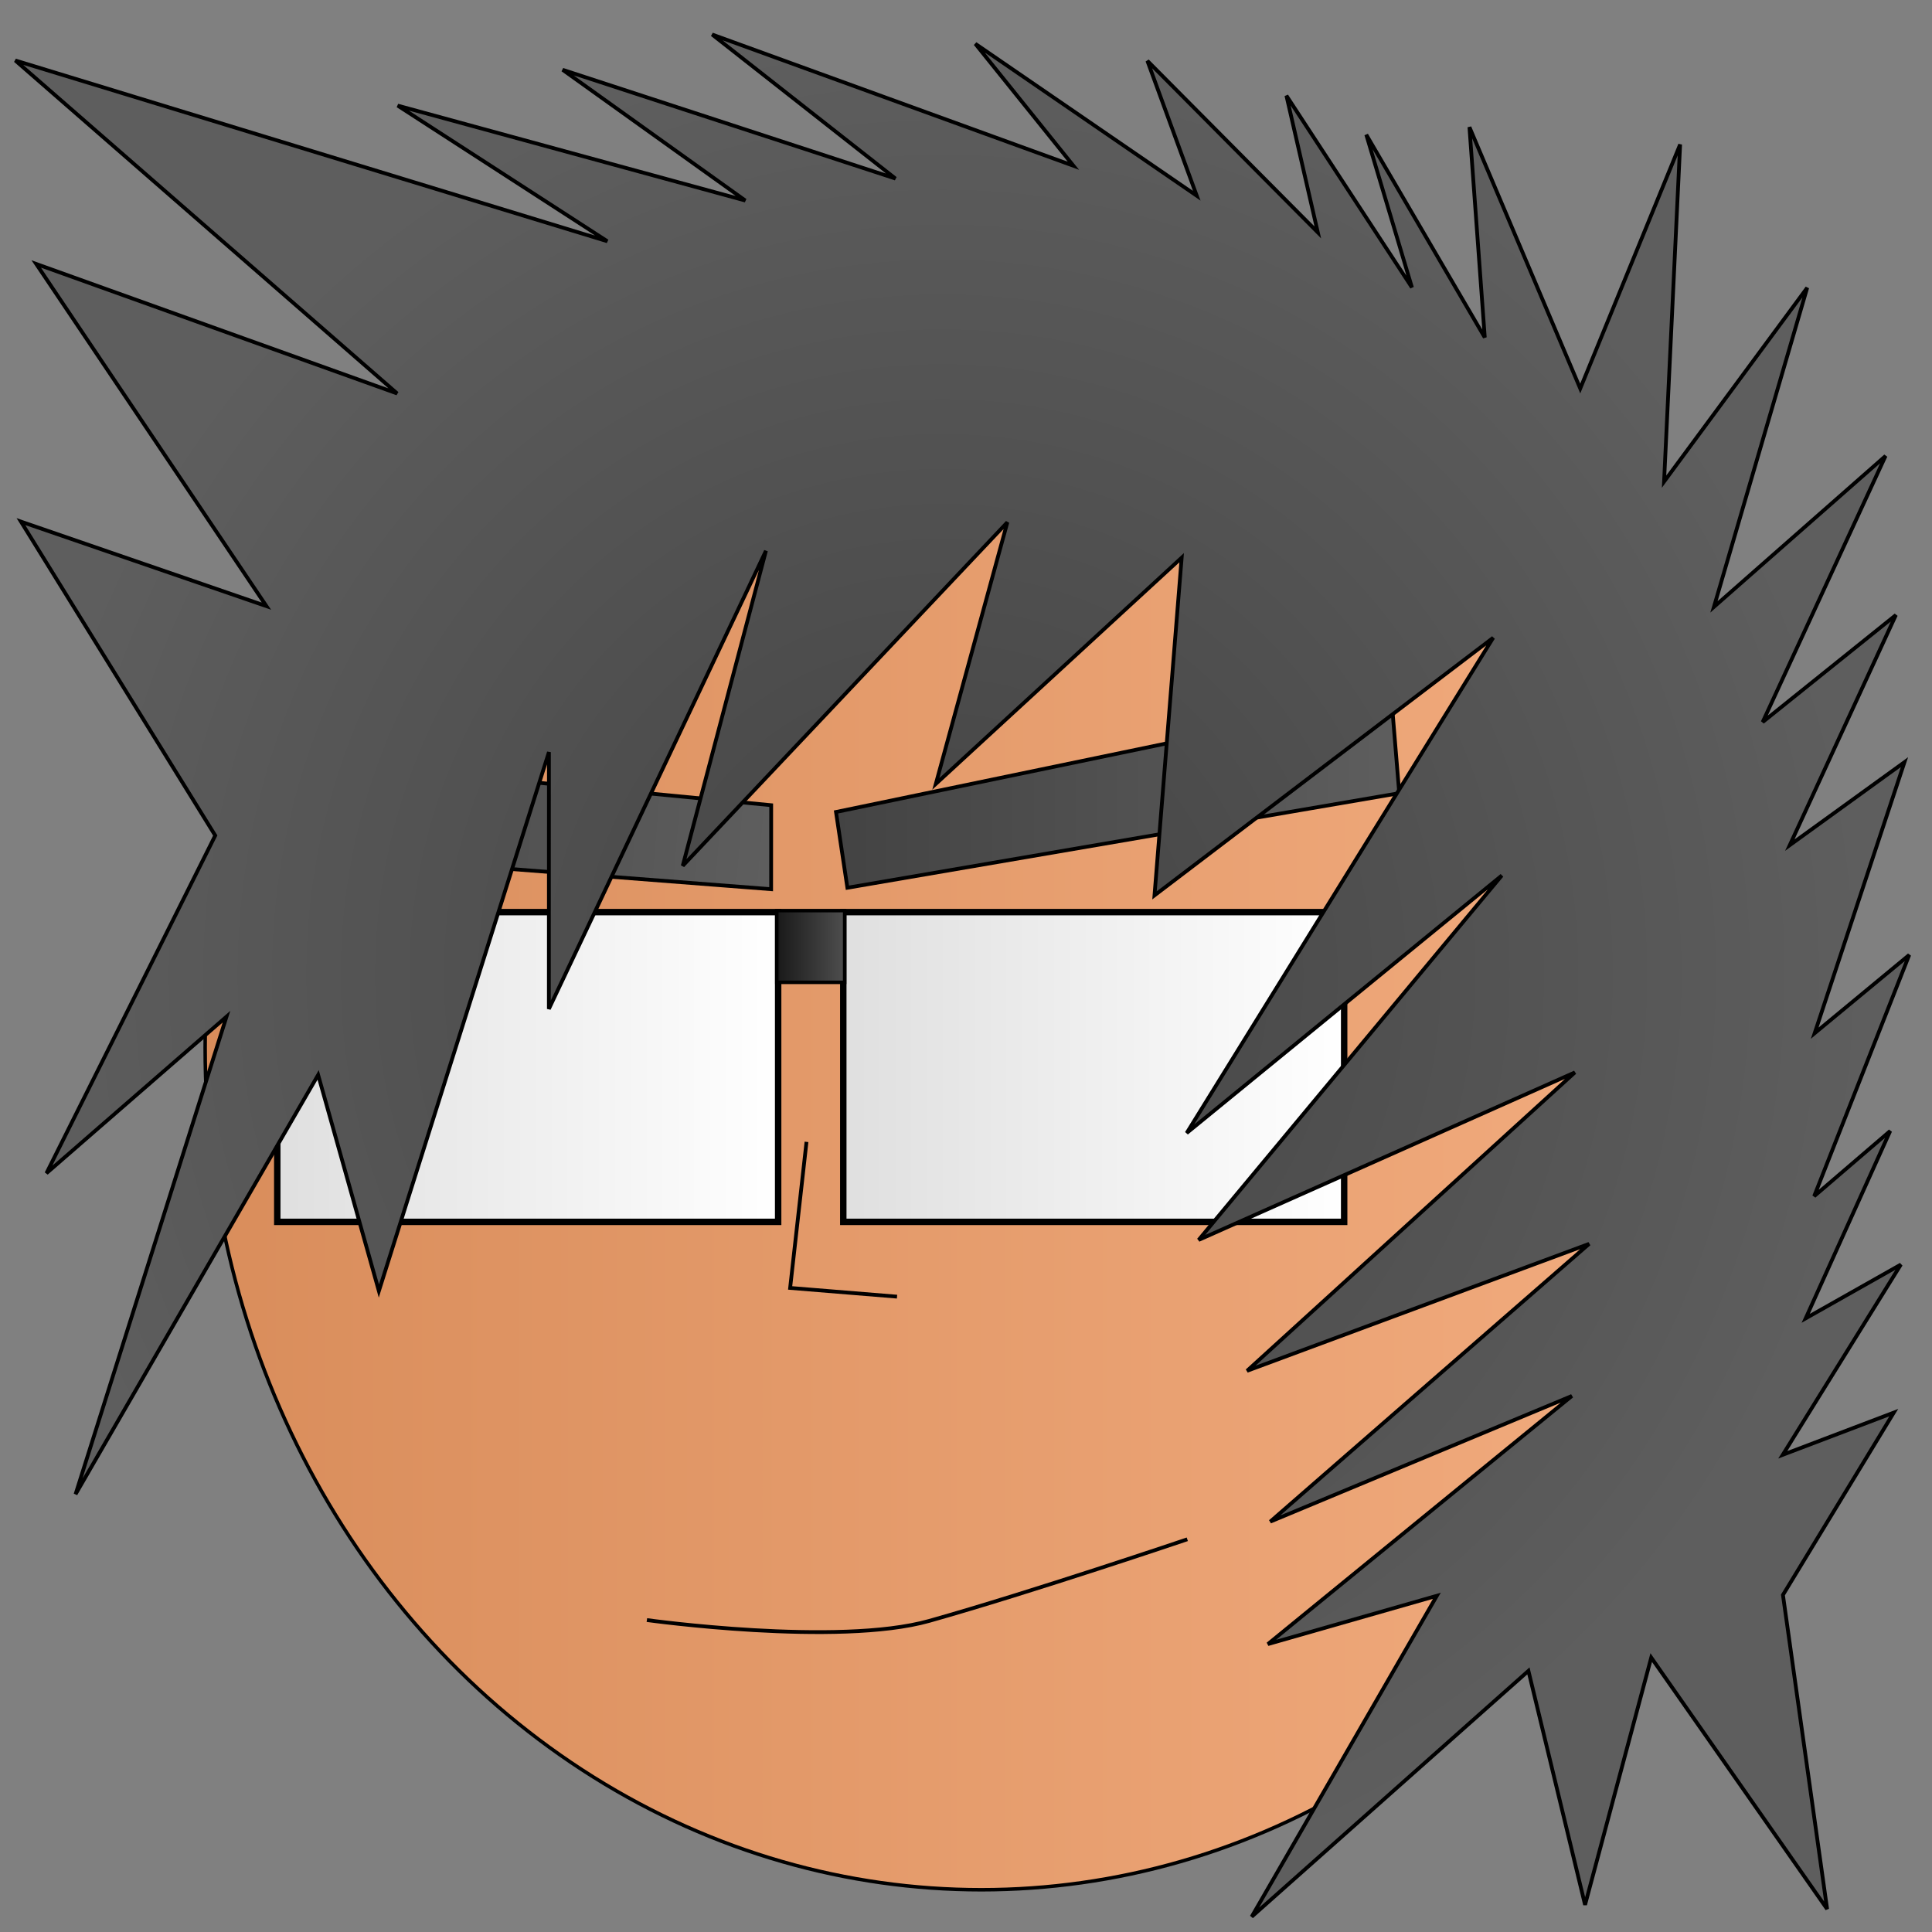 <?xml version="1.0" encoding="UTF-8" standalone="no"?>
<svg
   xmlns:dc="http://purl.org/dc/elements/1.1/"
   xmlns:cc="http://creativecommons.org/ns#"
   xmlns:rdf="http://www.w3.org/1999/02/22-rdf-syntax-ns#"
   xmlns:svg="http://www.w3.org/2000/svg"
   xmlns="http://www.w3.org/2000/svg"
   xmlns:xlink="http://www.w3.org/1999/xlink"
   width="512"
   height="512"
   viewBox="0 0 512 512"
   version="1.1"
   id="svg1">
  <rect x="0" y="0" width="512" height="512" fill="#808080" stroke="none"/>
  <title
     id="title1">Alxira5 Avatar with neutral expression</title>
  <defs
     id="defs1">
    <linearGradient
       id="linearGradient1">
      <stop
         style="stop-color:#181818;stop-opacity:1;"
         offset="0"
         id="stop1" />
      <stop
         style="stop-color:#4f4f4f;stop-opacity:1;"
         offset="1"
         id="stop2" />
    </linearGradient>
    <linearGradient
       id="linearGradient20">
      <stop
         style="stop-color:#434343;stop-opacity:1;"
         offset="0"
         id="stop20" />
      <stop
         style="stop-color:#5e5e5e;stop-opacity:1;"
         offset="1"
         id="stop21" />
    </linearGradient>
    <linearGradient
       id="linearGradient9">
      <stop
         style="stop-color:#dfdfdf;stop-opacity:1;"
         offset="0"
         id="stop9" />
      <stop
         style="stop-color:#ffffff;stop-opacity:1;"
         offset="1"
         id="stop10" />
    </linearGradient>
    <linearGradient
       id="linearGradient6">
      <stop
         style="stop-color:#434343;stop-opacity:1;"
         offset="0"
         id="stop6" />
      <stop
         style="stop-color:#5e5e5e;stop-opacity:1;"
         offset="1"
         id="stop7" />
    </linearGradient>
    <linearGradient
       id="linearGradient4">
      <stop
         style="stop-color:#d98d5b;stop-opacity:1;"
         offset="0"
         id="stop4" />
      <stop
         style="stop-color:#f3ad80;stop-opacity:1;"
         offset="1"
         id="stop5" />
    </linearGradient>
    <linearGradient
       xlink:href="#linearGradient4"
       id="linearGradient5"
       x1="45.676"
       y1="269.154"
       x2="469.354"
       y2="269.154"
       gradientUnits="userSpaceOnUse"
       gradientTransform="matrix(0.973,0,0,0.963,9.444,18.422)" />
    <radialGradient
       xlink:href="#linearGradient6"
       id="radialGradient7"
       cx="249.741"
       cy="258.494"
       fx="249.741"
       fy="258.494"
       r="246.011"
       gradientTransform="matrix(1,0,0,1.015,0,-4.003)"
       gradientUnits="userSpaceOnUse" />
    <linearGradient
       xlink:href="#linearGradient9"
       id="linearGradient10"
       x1="172.315"
       y1="284.969"
       x2="306.757"
       y2="284.969"
       gradientUnits="userSpaceOnUse"
       gradientTransform="translate(50.312,-2.207)" />
    <linearGradient
       xlink:href="#linearGradient9"
       id="linearGradient11"
       gradientUnits="userSpaceOnUse"
       gradientTransform="translate(-99.688,-2.207)"
       x1="172.315"
       y1="284.969"
       x2="306.757"
       y2="284.969" />
    <linearGradient
       xlink:href="#linearGradient20"
       id="linearGradient21"
       x1="230.702"
       y1="212.4"
       x2="381.009"
       y2="212.4"
       gradientUnits="userSpaceOnUse"
       gradientTransform="translate(-9.66,-1.725)" />
    <linearGradient
       xlink:href="#linearGradient20"
       id="linearGradient22"
       gradientUnits="userSpaceOnUse"
       x1="230.702"
       y1="212.4"
       x2="380.278"
       y2="224.896"
       gradientTransform="translate(-176)" />
    <linearGradient
       xlink:href="#linearGradient1"
       id="linearGradient2"
       x1="204.755"
       y1="252.619"
       x2="227.368"
       y2="252.619"
       gradientUnits="userSpaceOnUse"
       gradientTransform="matrix(0.832,0,0,1.021,35.08,-7.146)" />
  </defs>
  <g
     id="layer1">
    <ellipse
       style="fill:url(#linearGradient5);stroke:#000000;stroke-width:0.929;stroke-opacity:1"
       id="path2"
       cx="260.061"
       cy="277.629"
       rx="205.697"
       ry="223.178" />
    <rect
       style="fill:url(#linearGradient10);stroke:#000000;stroke-width:1.704;stroke-opacity:1"
       id="rect7"
       width="132.738"
       height="82.088"
       x="223.479"
       y="241.718" />
    <rect
       style="fill:url(#linearGradient11);stroke:#000000;stroke-width:1.704;stroke-opacity:1"
       id="rect10"
       width="132.738"
       height="82.088"
       x="73.479"
       y="241.718" />
    <rect
       style="fill:url(#linearGradient2);stroke:#000000;stroke-width:0.922"
       id="rect1"
       width="17.983"
       height="19.011"
       x="205.859"
       y="241.323" />
    <path
       style="fill:none;fill-opacity:1;stroke:#000000;stroke-opacity:1"
       d="m 213.732,302.608 -4.338,38.706 28.331,2.312"
       id="path19" />
    <path
       style="fill:url(#linearGradient21);stroke:#000000;stroke-opacity:1"
       d="m 221.547,215.184 147.164,-30.535 2.103,25.553 -146.246,25.062 z"
       id="path20" />
    <path
       style="fill:url(#linearGradient22);fill-opacity:1;stroke:#000000;stroke-opacity:1"
       d="m 60.118,199.479 144.255,13.909 -0.016,22.258 -145.158,-11.258 z"
       id="path21" />
    <path
       style="display:inline;fill:url(#radialGradient7);stroke:#000000;stroke-opacity:1"
       d="M 12.309,310.914 57.043,221.423 5.554,138.235 70.605,160.634 9.602,69.954 105.253,104.275 4.059,16.028 160.956,63.936 105.392,27.988 197.516,53.144 149.101,18.492 237.306,47.32 188.725,9.144 284.468,43.928 258.47,11.602 317.148,51.868 304.068,16.125 l 45.164,45.462 -8.318,-36.238 33.268,50.835 -12.105,-40.485 31.403,53.73 -4.064,-55.74 29.364,69.277 26.47,-64.675 -4.255,89.35 37.937,-51.389 -24.719,84.581 45.479,-40 -32.573,70.524 35.309,-28.365 -28.115,60.973 30.395,-21.988 -23.803,71.828 25.063,-20.736 -25.197,63.937 20.154,-17.288 -22.401,49.655 25.227,-14.25 -31.301,50.412 29.42,-11.178 -29.373,48.32 11.71,83.243 -46.613,-66.643 -17.538,65.526 -15.009,-62.005 -73.34,65.156 49.072,-85.055 -44.78,12.805 80.561,-65.758 -79.93,33.302 84.508,-73.614 -90.656,33.65 86.872,-79.082 -99.707,44.395 80.353,-96.584 -83.519,68.253 81.23,-131.255 -89.759,68.272 7.201,-89.493 -65.152,59.95 18.964,-69.331 -86.033,91.042 22.051,-83.485 -57.528,121.419 0.017,-68.071 L 100.407,342.131 84.309,284.866 20.026,395.982 60.026,269.423 Z"
       id="path5" />
    <path
       style="fill:none;stroke:#000000;stroke-width:1px;stroke-linecap:butt;stroke-linejoin:miter;stroke-opacity:1"
       d="m 314.645,407.927 c 0,0 -40.982,13.892 -68.35,21.617 -24.227,6.839 -74.862,-0.212 -74.862,-0.212"
       id="path156" />
  </g>
</svg>
